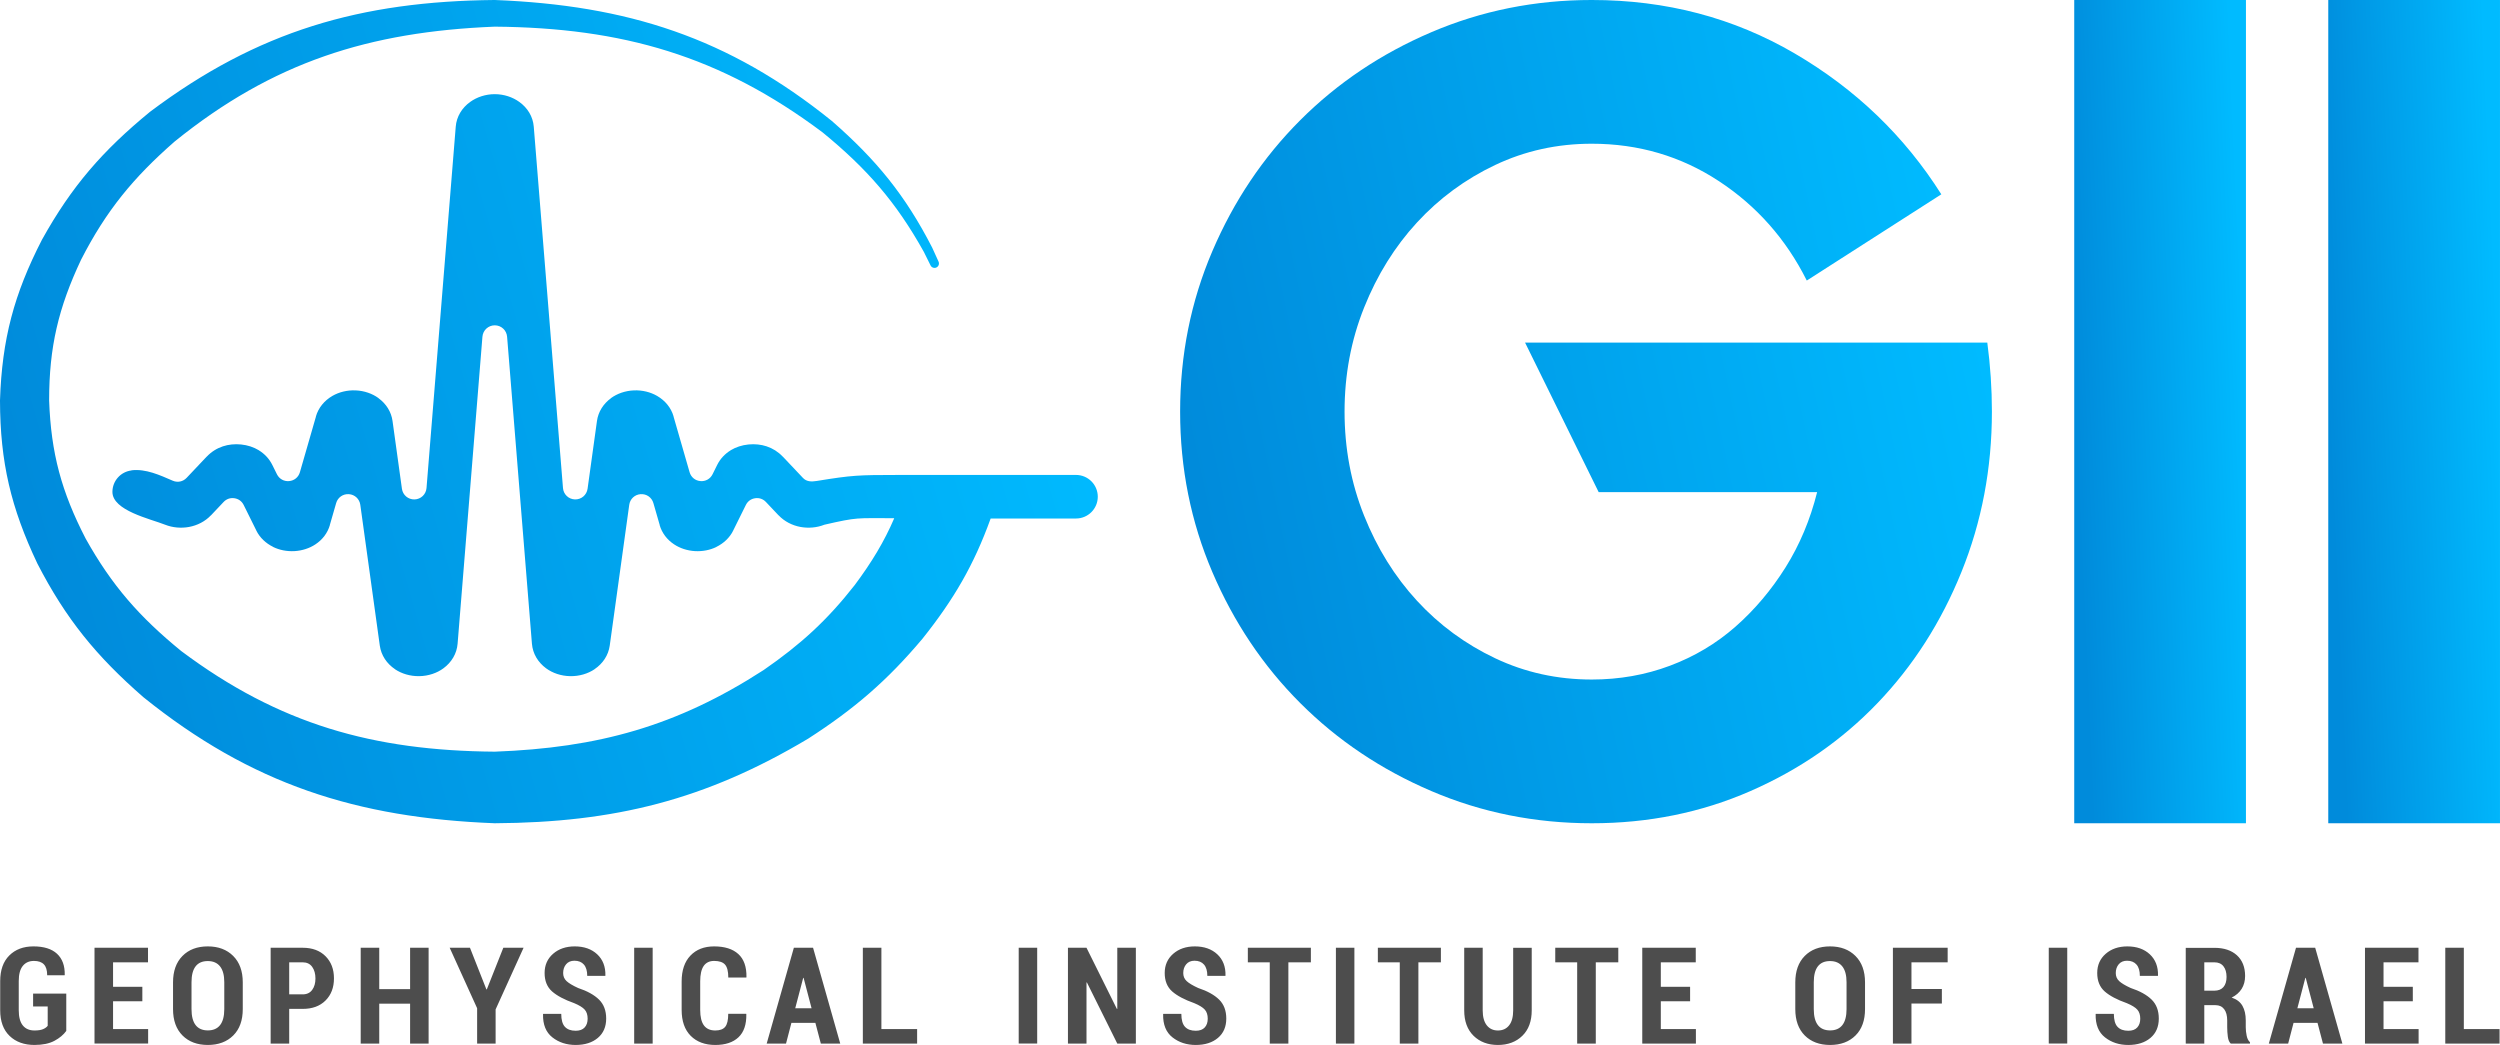 <?xml version="1.0" encoding="UTF-8"?>
<!DOCTYPE svg PUBLIC "-//W3C//DTD SVG 1.1//EN" "http://www.w3.org/Graphics/SVG/1.1/DTD/svg11.dtd">
<!-- Creator: CorelDRAW 2020 (64-Bit) -->
<svg xmlns="http://www.w3.org/2000/svg" xml:space="preserve" width="4.048in" height="1.692in" version="1.1" style="shape-rendering:geometricPrecision; text-rendering:geometricPrecision; image-rendering:optimizeQuality; fill-rule:evenodd; clip-rule:evenodd"
viewBox="0 0 17238.87 7205.69"
 xmlns:xlink="http://www.w3.org/1999/xlink"
 xmlns:xodm="http://www.corel.com/coreldraw/odm/2003">
 <defs>
  <style type="text/css">
   <![CDATA[
    .fil0 {fill:#4D4D4D;fill-rule:nonzero}
    .fil1 {fill:url(#id0)}
    .fil2 {fill:url(#id1)}
    .fil3 {fill:url(#id2)}
    .fil4 {fill:url(#id3);fill-rule:nonzero}
   ]]>
  </style>
  <linearGradient id="id0" gradientUnits="userSpaceOnUse" x1="15992.67" y1="1445.8" x2="17182.49" y2="1392.72">
   <stop offset="0" style="stop-opacity:1; stop-color:#008BDB"/>
   <stop offset="1" style="stop-opacity:1; stop-color:#00BBFF"/>
  </linearGradient>
  <linearGradient id="id1" gradientUnits="userSpaceOnUse" xlink:href="#id0" x1="14240.93" y1="1445.8" x2="15430.74" y2="1392.72">
  </linearGradient>
  <linearGradient id="id2" gradientUnits="userSpaceOnUse" xlink:href="#id0" x1="7958.32" y1="1988.35" x2="13354.31" y2="850.14">
  </linearGradient>
  <linearGradient id="id3" gradientUnits="userSpaceOnUse" xlink:href="#id0" x1="-116.8" y1="2430.31" x2="6949.82" y2="408.21">
  </linearGradient>
 </defs>
 <g id="Layer_x0020_1">
  <path class="fil0" d="M456.83 7108.89c-18.89,26.34 -46,49.1 -81.46,68.15 -35.63,19.05 -81.46,28.48 -137.66,28.65 -71.4,-0.17 -128.71,-20.91 -171.76,-62.42 -43.2,-41.66 -64.73,-100.67 -64.73,-177.17l0 -200.56c0,-76.2 20.91,-135.19 62.87,-177.01 41.81,-41.66 97.27,-62.57 166.33,-62.57 72.01,0 126.21,17.03 162.75,50.95 36.72,34.07 54.37,82.53 53.13,145.42l-0.94 2.78 -120.17 0c0,-34.54 -7.59,-59.62 -22.77,-75.26 -15.02,-15.79 -37.92,-23.71 -68.43,-23.71 -32.99,0 -58.69,11.62 -77.12,34.54 -18.44,22.93 -27.73,57.62 -27.73,103.93l0 201.48c0,47.08 9.46,82.23 28.18,105.15 18.74,23.09 45.53,34.54 80.39,34.54 24.78,0 44.28,-2.93 58.36,-8.82 14.25,-5.88 25.25,-13.78 32.68,-23.39l0 -133.35 -100.64 0 0 -88.59 228.73 0 0 257.24zm6695.13 87.19l-127.46 0 0 -660.68 127.46 0 0 660.68zm7102.94 0l-127.45 0 0 -660.68 127.45 0 0 660.68zm-13273.47 -291.78l-201.93 0 0 191.89 241.9 0 0 99.89 -369.82 0 0 -660.68 368.88 0 0 100.36 -240.96 0 0 168.81 201.93 0 0 99.74zm692.48 54.05c0,77.74 -21.83,138.29 -65.67,181.97 -43.82,43.52 -102.2,65.2 -175.13,65.37 -72.94,-0.17 -131.19,-21.84 -174.71,-65.37 -43.51,-43.67 -65.35,-104.23 -65.35,-181.97l0 -184.3c0,-77.42 21.68,-138.14 65.05,-182.12 43.52,-43.99 101.6,-65.97 174.54,-65.97 72.93,0 131.3,21.98 175.3,65.97 43.97,43.97 65.97,104.7 65.97,182.12l0 184.3zm-127.45 -185.54c0,-48.15 -9.76,-84.4 -29.27,-109.02 -19.51,-24.46 -47.7,-36.7 -84.55,-36.7 -37.17,0 -65.2,12.24 -83.94,36.55 -18.74,24.31 -28.18,60.71 -28.18,109.17l0 185.54c0,48.94 9.44,85.8 28.33,110.26 18.89,24.48 47.09,36.72 84.26,36.72 37.17,0 65.33,-12.24 84.53,-36.72 19.21,-24.46 28.82,-61.33 28.82,-110.26l0 -185.54zm447.64 184.15l0 239.12 -127.92 0 0 -660.68 220.98 0c66.29,0 118.78,19.51 157.51,58.39 38.71,38.86 58.07,89.66 58.07,152.7 0,63.19 -19.36,113.99 -58.07,152.54 -38.73,38.73 -91.22,57.92 -157.51,57.92l-93.06 0zm0 -100.2l93.06 0c28.65,0 50.65,-10.38 65.52,-30.96 15.02,-20.45 22.45,-46.62 22.45,-78.38 0,-32.36 -7.43,-59.15 -22.45,-80.22 -14.87,-20.91 -36.87,-31.43 -65.52,-31.43l-93.06 0 0 221zm961.32 339.32l-127.62 0 0 -275.37 -212.78 0 0 275.37 -127.92 0 0 -660.68 127.92 0 0 285.42 212.78 0 0 -285.42 127.62 0 0 660.68zm398.54 -373.39l2.78 0 113.83 -287.29 139.69 0 -192.81 425.13 0 235.55 -127.45 0 0 -243.61 -189.24 -417.06 139.85 0 113.35 287.29zm698.06 201.95c0,-26.34 -6.66,-47.24 -20.13,-62.42 -13.48,-15.32 -37.64,-30.19 -72.48,-44.76 -67.68,-23.84 -118.61,-50.95 -152.85,-81.14 -34.22,-30.36 -51.25,-72.64 -51.25,-127.15 0,-54.05 19.51,-98.19 58.53,-132.26 39.03,-33.92 88.74,-50.95 149.29,-50.95 64.11,0 115.68,18.11 154.71,54.35 39.03,36.4 57.92,85.03 56.68,146.19l-0.92 2.63 -124.36 0c0,-34.07 -7.59,-60.09 -22.92,-77.74 -15.19,-17.65 -37.02,-26.64 -65.52,-26.64 -24.48,0 -43.52,8.21 -57.15,24.33 -13.61,16.26 -20.42,36.38 -20.42,60.54 0,22.47 7.73,40.89 23.22,55.46 15.32,14.4 41.81,30.34 79.28,47.55 63.81,21.21 112.12,48 144.97,80.37 32.83,32.37 49.24,75.88 49.24,130.7 0,56.53 -19.2,100.98 -57.6,133.35 -38.41,32.37 -89.36,48.47 -152.86,48.64 -62.72,-0.17 -116.13,-17.5 -160.58,-52.51 -44.44,-34.84 -65.97,-88.12 -64.43,-159.52l0.92 -2.63 124.68 0c0,41.36 8.37,71.25 25.21,89.36 16.73,18.12 41.51,27.26 74.19,27.26 27.58,0 48.17,-7.58 61.95,-22.77 13.8,-15.02 20.6,-35.16 20.6,-60.24zm448.41 171.44l-127.45 0 0 -660.68 127.45 0 0 660.68zm644.93 -205.05l0.94 2.63c1.24,70.78 -16.88,123.91 -54.2,159.05 -37.32,35.32 -90.75,52.81 -159.97,52.98 -71.08,-0.17 -127.46,-21.07 -169.28,-62.89 -41.66,-41.96 -62.57,-101.43 -62.57,-178.56l0 -196.07c0,-76.82 20.13,-136.43 60.56,-178.72 40.42,-42.28 94.94,-63.49 163.54,-63.49 72.32,0 127.92,17.49 166.64,52.64 38.69,35.01 57.44,88.13 56.2,159.22l-0.92 2.78 -124.35 0c0,-42.43 -7.44,-72.01 -22.47,-89.06 -14.85,-16.88 -39.95,-25.4 -75.11,-25.4 -32.05,0 -56.06,11.62 -72.17,34.7 -15.94,23.22 -24.01,58.69 -24.01,106.39l0 196.99c0,48.02 8.68,83.64 25.87,106.86 17.35,23.09 43.2,34.69 78.06,34.69 31.75,0 54.67,-8.35 68.45,-25.23 13.93,-16.73 20.91,-46.62 20.91,-89.53l123.88 0zm477.08 62.11l-165.25 0 -37.17 142.94 -133.33 0 187.38 -660.68 132.41 0 187.38 660.68 -133.78 0 -37.64 -142.94zm-138.91 -100.67l112.58 0 -54.97 -209.7 -2.63 0 -54.97 209.7zm594.14 143.73l246.38 0 0 99.89 -374.3 0 0 -660.68 127.92 0 0 560.79zm1754.69 99.89l-128.08 0 -209.51 -421.56 -2.8 0.47 0 421.09 -127.92 0 0 -660.68 127.92 0 209.68 422.03 2.63 -0.47 0 -421.56 128.08 0 0 660.68zm495.64 -171.44c0,-26.34 -6.66,-47.24 -20.13,-62.42 -13.48,-15.32 -37.64,-30.19 -72.48,-44.76 -67.68,-23.84 -118.63,-50.95 -152.85,-81.14 -34.22,-30.36 -51.25,-72.64 -51.25,-127.15 0,-54.05 19.51,-98.19 58.53,-132.26 39.01,-33.92 88.74,-50.95 149.29,-50.95 64.11,0 115.68,18.11 154.71,54.35 39.03,36.4 57.92,85.03 56.68,146.19l-0.92 2.63 -124.36 0c0,-34.07 -7.59,-60.09 -22.92,-77.74 -15.19,-17.65 -37.02,-26.64 -65.52,-26.64 -24.48,0 -43.52,8.21 -57.15,24.33 -13.63,16.26 -20.44,36.38 -20.44,60.54 0,22.47 7.75,40.89 23.24,55.46 15.32,14.4 41.81,30.34 79.28,47.55 63.81,21.21 112.12,48 144.97,80.37 32.83,32.37 49.24,75.88 49.24,130.7 0,56.53 -19.2,100.98 -57.6,133.35 -38.41,32.37 -89.36,48.47 -152.86,48.64 -62.72,-0.17 -116.15,-17.5 -160.58,-52.51 -44.44,-34.84 -65.97,-88.12 -64.43,-159.52l0.92 -2.63 124.66 0c0,41.36 8.37,71.25 25.23,89.36 16.73,18.12 41.51,27.26 74.19,27.26 27.58,0 48.17,-7.58 61.95,-22.77 13.8,-15.02 20.6,-35.16 20.6,-60.24zm711.22 -388.88l-155.18 0 0 560.32 -128.39 0 0 -560.32 -151.14 0 0 -100.36 434.7 0 0 100.36zm300.04 560.32l-127.45 0 0 -660.68 127.45 0 0 660.68zm596.47 -560.32l-155.16 0 0 560.32 -128.39 0 0 -560.32 -151.15 0 0 -100.36 434.7 0 0 100.36zm626.34 -100.36l0 431.62c0,74.97 -21.53,133.5 -64.71,175.48 -43.05,42.11 -99.27,63.02 -168.49,63.19 -68.92,-0.17 -124.98,-21.22 -167.88,-63.34 -42.9,-42.28 -64.43,-100.67 -64.43,-175.33l0 -431.62 127.46 0 0 431.62c0,45.08 9.44,79.45 28.18,103.16 18.74,23.69 44.29,35.61 76.67,35.61 32.98,0 58.69,-11.77 77.27,-35.46 18.74,-23.54 28.03,-58.07 28.03,-103.31l0 -431.62 127.9 0zm596.94 100.36l-155.16 0 0 560.32 -128.39 0 0 -560.32 -151.15 0 0 -100.36 434.7 0 0 100.36zm495.19 268.54l-201.95 0 0 191.89 241.92 0 0 99.89 -369.84 0 0 -660.68 368.9 0 0 100.36 -240.98 0 0 168.81 201.95 0 0 99.74zm1206.23 54.05c0,77.74 -21.83,138.29 -65.67,181.97 -43.82,43.52 -102.2,65.2 -175.14,65.37 -72.94,-0.17 -131.19,-21.84 -174.71,-65.37 -43.51,-43.67 -65.35,-104.23 -65.35,-181.97l0 -184.3c0,-77.42 21.68,-138.14 65.05,-182.12 43.52,-43.99 101.6,-65.97 174.54,-65.97 72.94,0 131.32,21.98 175.31,65.97 43.97,43.97 65.97,104.7 65.97,182.12l0 184.3zm-127.45 -185.54c0,-48.15 -9.76,-84.4 -29.27,-109.02 -19.51,-24.46 -47.71,-36.7 -84.56,-36.7 -37.17,0 -65.2,12.24 -83.94,36.55 -18.74,24.31 -28.18,60.71 -28.18,109.17l0 185.54c0,48.94 9.44,85.8 28.33,110.26 18.89,24.48 47.09,36.72 84.26,36.72 37.17,0 65.35,-12.24 84.55,-36.72 19.21,-24.46 28.82,-61.33 28.82,-110.26l0 -185.54zm657.32 146.98l-209.7 0 0 276.29 -127.92 0 0 -660.68 377.57 0 0 100.36 -249.65 0 0 184.15 209.7 0 0 99.89zm1367.98 104.85c0,-26.34 -6.66,-47.24 -20.13,-62.42 -13.46,-15.32 -37.62,-30.19 -72.46,-44.76 -67.68,-23.84 -118.63,-50.95 -152.86,-81.14 -34.22,-30.36 -51.25,-72.64 -51.25,-127.15 0,-54.05 19.51,-98.19 58.53,-132.26 39.03,-33.92 88.75,-50.95 149.31,-50.95 64.09,0 115.66,18.11 154.69,54.35 39.03,36.4 57.92,85.03 56.68,146.19l-0.92 2.63 -124.36 0c0,-34.07 -7.59,-60.09 -22.92,-77.74 -15.17,-17.65 -37,-26.64 -65.5,-26.64 -24.48,0 -43.52,8.21 -57.15,24.33 -13.63,16.26 -20.44,36.38 -20.44,60.54 0,22.47 7.75,40.89 23.24,55.46 15.32,14.4 41.81,30.34 79.28,47.55 63.79,21.21 112.11,48 144.95,80.37 32.83,32.37 49.24,75.88 49.24,130.7 0,56.53 -19.2,100.98 -57.6,133.35 -38.41,32.37 -89.36,48.47 -152.85,48.64 -62.72,-0.17 -116.15,-17.5 -160.59,-52.51 -44.44,-34.84 -65.97,-88.12 -64.43,-159.52l0.92 -2.63 124.68 0c0,41.36 8.37,71.25 25.23,89.36 16.73,18.12 41.51,27.26 74.19,27.26 27.58,0 48.17,-7.58 61.93,-22.77 13.8,-15.02 20.6,-35.16 20.6,-60.24zm441.61 -93.55l0 264.99 -127.92 0 0 -660.21 197.76 0c65.65,0 117.39,17.18 155.01,51.25 37.64,34.23 56.53,81.93 56.53,142.96 0,34.22 -8.05,63.81 -23.84,88.89 -15.96,25.25 -38.88,45.06 -68.77,59.93 34.54,11.47 59.31,30.51 74.49,57.15 15.02,26.64 22.62,59.93 22.62,99.89l0 48.02c0,18.42 2.16,37.79 6.35,58.07 4.17,20.29 11.77,35.16 22.77,44.44l0 9.61 -132.58 0c-10.53,-9.76 -17.34,-25.55 -20.13,-47.39 -2.93,-21.98 -4.33,-43.82 -4.33,-65.5l0 -46.3c0,-33.61 -6.97,-59.63 -20.91,-78.06 -13.93,-18.42 -33.9,-27.73 -59.92,-27.73l-77.14 0zm0 -99.74l69.07 0c27.41,0 48.48,-8.37 62.73,-24.78 14.38,-16.56 21.66,-39.8 21.66,-70.14 0,-30.83 -7.13,-55.29 -21.36,-73.41 -14.25,-18.27 -35.01,-27.26 -62.27,-27.26l-69.84 0 0 195.6zm780.75 221.78l-165.24 0 -37.17 142.94 -133.33 0 187.38 -660.68 132.39 0 187.4 660.68 -133.8 0 -37.64 -142.94zm-138.9 -100.67l112.56 0 -54.96 -209.7 -2.63 0 -54.97 209.7zm796.07 -48.17l-201.93 0 0 191.89 241.9 0 0 99.89 -369.82 0 0 -660.68 368.88 0 0 100.36 -240.96 0 0 168.81 201.93 0 0 99.74zm351.78 191.89l246.38 0 0 99.89 -374.3 0 0 -660.68 127.92 0 0 560.79z"/>
  <polygon class="fil1" points="16054.81,0.03 17238.87,0.03 17238.87,5676.87 16054.81,5676.87 "/>
  <polygon class="fil2" points="14303.06,0.03 15487.13,0.03 15487.13,5676.87 14303.06,5676.87 "/>
  <path class="fil3" d="M13703.63 2362.71c10.58,79.32 18.54,158.6 23.77,237.88 5.33,79.32 7.96,158.56 7.96,237.85 0,391.18 -70.04,759.89 -210.15,1106.07 -140.05,346.25 -332.99,647.53 -578.8,903.84 -245.78,256.42 -537.82,458.61 -876.11,606.56 -338.28,148.04 -703.01,222.04 -1094.22,222.04 -391.13,0 -759.81,-74 -1105.99,-222.04 -346.25,-147.95 -647.53,-350.14 -903.92,-606.56 -256.35,-256.3 -458.54,-557.59 -606.52,-903.84 -148,-346.18 -222,-714.89 -222,-1106.07 0,-391.14 74,-759.81 222,-1105.99 147.98,-346.25 350.17,-647.53 606.52,-903.95 256.39,-256.32 557.67,-458.54 903.92,-606.49 346.18,-147.98 714.86,-222 1105.99,-222 512.74,0 979.24,122.87 1399.49,368.68 420.2,245.74 757.21,569.56 1010.91,971.28l-927.66 594.61c-142.75,-285.37 -344.91,-514.02 -606.56,-685.81 -261.67,-171.81 -553.72,-257.66 -876.19,-257.66 -237.85,0 -459.81,48.85 -665.99,146.64 -206.13,97.81 -385.86,229.98 -539.16,396.44 -153.27,166.49 -274.86,362.09 -364.72,586.74 -89.83,224.65 -134.79,463.82 -134.79,717.51 0,253.77 44.96,492.89 134.79,717.54 89.86,224.65 211.46,420.27 364.72,586.76 153.3,166.48 333.04,298.65 539.16,396.44 206.18,97.81 428.15,146.68 665.99,146.68 190.33,0 370.05,-31.74 539.18,-95.18 169.18,-63.42 319.81,-153.28 451.99,-269.55 132.11,-116.28 247.08,-252.41 344.91,-408.33 97.74,-155.95 170.45,-329.05 218.03,-519.31l-1506.5 0 -507.41 -1030.78 3187.35 0z"/>
  <path class="fil4" d="M6416.12 1829.13c-14.5,-30.33 -29.69,-61.04 -45.77,-92.27 -191.91,-344.79 -393.56,-574.55 -698.3,-824 -706.51,-529.31 -1382.38,-721.47 -2260.39,-729.06 -865.53,34.85 -1530.65,244.33 -2208.12,792.62 -284.92,249.38 -472.02,477 -644.78,814.85 -156.5,332.38 -219.94,601.8 -220.11,969.77 12.96,364.12 85.23,630.05 252.06,953.34 181.3,324.54 371.8,540.55 659.07,775.18 674.96,505.06 1323.67,687.08 2161.88,693.69 711.49,-26.44 1253.76,-175.06 1853.69,-562.68 255.05,-176.35 437.67,-342.43 628.99,-586.89 116.7,-156.75 202.66,-298.77 271.81,-459.93l-5.72 -0.5 -4.14 0c-252.78,0.3 -239.19,-8.23 -471.67,45.05 -52.26,20.69 -110.53,25.25 -164.23,15.52 -57.29,-10.46 -111.25,-37.84 -151.27,-80.15l-0.59 0 -87.11 -92.14c-19.8,-20.91 -46.15,-30.03 -74.6,-25.77 -28.45,4.26 -51.02,20.74 -63.82,46.49l-87.14 175.88 0 0.6c-24.36,49 -65.43,87.78 -116.06,112.53l0 0.55c-42.92,20.94 -94.02,31.48 -147.18,28.58 -53.92,-3.12 -103.99,-19.88 -144.31,-46.62 -48.23,-31.82 -83.94,-77.89 -99.94,-133.57l0.55 -0.17 -43.51 -150.97c-11.32,-39.11 -47.45,-64.36 -88.1,-61.43 -40.6,2.9 -72.81,33.03 -78.39,73.38l-134.46 970.63c-9.44,67.81 -48.33,124.77 -104.7,162.82l0.18 0.25c-45.9,30.96 -105.15,49.05 -168.07,47.9 -63.3,-0.97 -121.92,-21.36 -166.49,-54.25 -55.43,-40.87 -91.86,-100.29 -97.47,-169.56l-171.24 -2116.97c-3.59,-44.49 -40.57,-78.53 -85.18,-78.44 -44.54,0.08 -81.31,34.08 -84.9,78.44l-171.22 2116.97c-5.58,69.27 -42.1,128.69 -97.52,169.56 -44.48,32.89 -103.14,53.28 -166.44,54.25 -62.87,1.16 -122.17,-16.93 -168.07,-47.9l0.22 -0.25c-56.4,-38.06 -95.26,-95.01 -104.73,-162.82l-134.41 -970.59c-5.6,-40.35 -37.75,-70.46 -78.38,-73.41 -40.64,-2.9 -76.82,22.31 -88.12,61.48l-43.52 150.92 0.52 0.17c-16.04,55.68 -51.75,101.75 -99.95,133.57 -40.3,26.74 -90.35,43.51 -144.35,46.62 -53.08,2.9 -104.18,-7.64 -147.13,-28.58l0 -0.55c-50.6,-24.75 -91.72,-63.52 -116.06,-112.53l0 -0.6 -87.16 -175.88c-12.79,-25.75 -35.36,-42.23 -63.81,-46.49 -28.45,-4.26 -54.82,4.86 -74.6,25.77l-87.11 92.14 -0.55 0c-40.02,42.31 -94.02,69.69 -151.3,80.15 -53.72,9.72 -111.94,5.16 -164.25,-15.52 -103.14,-40.79 -363.48,-97.56 -363.48,-226.18 0,-76.45 57.59,-139.45 131.72,-148.07l-0.08 -0.89 -0.08 -0.05 0.86 -0.08c97.52,-11.25 192.78,32.47 283.3,71.7 33.56,14.6 70.85,6.96 95.98,-19.62l138.68 -146.66 0.55 0c31.18,-32.98 69.36,-56.95 111.12,-70.68 38.36,-12.62 81.01,-17.27 124.78,-12.84 45.52,4.61 87.01,18.34 121.56,39.25l0.6 0.6c40.4,24.64 72.64,59.03 93.63,101.31l31.95 64.41c15.94,32.16 48.33,50.3 84.08,47.04 35.74,-3.19 64.36,-26.82 74.3,-61.34l110.62 -383.7 -0.52 -0.12c17.37,-60.76 58.66,-110.15 113.6,-142.05 45.52,-26.46 102.05,-40.82 160.66,-38.27 59.8,2.57 115.09,22.23 157.52,53.16l0 0.55c52.34,38.22 87.97,93 96.8,157.19l64.75 467.44c6.02,43.3 43.25,74.82 86.98,73.55 43.69,-1.24 79.1,-34.82 82.58,-78.41l201.52 -2491.72c5.55,-70.21 43.05,-130.18 99.57,-170.89 46.29,-33.31 106.17,-53.56 169.48,-53.56 63.3,0 123.19,20.25 169.39,53.56 56.62,40.71 94.02,100.67 99.6,170.89l201.48 2491.67c3.49,43.56 38.86,77.14 82.53,78.41 43.72,1.27 81.01,-30.24 87.03,-73.58l64.75 -467.36c8.92,-64.19 44.49,-118.96 96.8,-157.19l0 -0.55c42.52,-30.93 97.77,-50.6 157.57,-53.16 58.64,-2.55 115.09,11.82 160.64,38.27 54.99,31.9 96.23,81.29 113.6,142.05l-0.5 0.12 110.6 383.67c9.94,34.5 38.56,58.14 74.32,61.34 35.74,3.24 68.12,-14.89 84.08,-47.06l31.9 -64.36c20.99,-42.28 53.28,-76.67 93.72,-101.31l0.55 -0.6c34.6,-20.91 76.06,-34.64 121.53,-39.25 43.82,-4.43 86.47,0.22 124.87,12.84 41.71,13.73 79.94,37.7 111.09,70.68l0.59 0 139.54 147.6c24.44,25.8 58.22,26.46 93.38,20.74 249.93,-40.66 286.78,-41.26 559.63,-41.64l-0.05 0.35 1.19 0.03 0 -0.5 1228.24 0c82.97,0 150.25,67.26 150.25,150.23 0,82.97 -67.28,150.25 -150.25,150.25l0 -0.05 -3.87 0 -584.58 0c-115.09,318.87 -252.5,555.96 -470.04,828.8 -243.8,289.9 -470.39,484.32 -788.49,689.34 -709.26,423.33 -1337.23,578.39 -2161.08,583.34 -951.73,-37.07 -1677.64,-268.91 -2423.38,-869.74 -323.63,-282.22 -533.85,-539.11 -730.8,-921.62 -182.15,-384.47 -256.42,-698.35 -257.48,-1124.53 13.98,-422.53 96.62,-732.48 289.52,-1108.07 204.92,-369.12 419.19,-614.79 744.97,-881.96 743.06,-558.17 1452.74,-762.2 2377.18,-770.99 911.93,36.1 1610.67,257.78 2324.89,834.51 306.03,267.39 505.4,510.65 691.39,872.77 15.57,32.89 30.21,65.18 44.11,97.09l0.17 0.35c1.58,3.65 2.51,7.85 2.51,12.19 0,16.85 -13.68,30.55 -30.55,30.55 -12.54,0 -23.29,-7.51 -28.01,-18.34l-0.05 0z"/>
 </g>
</svg>
